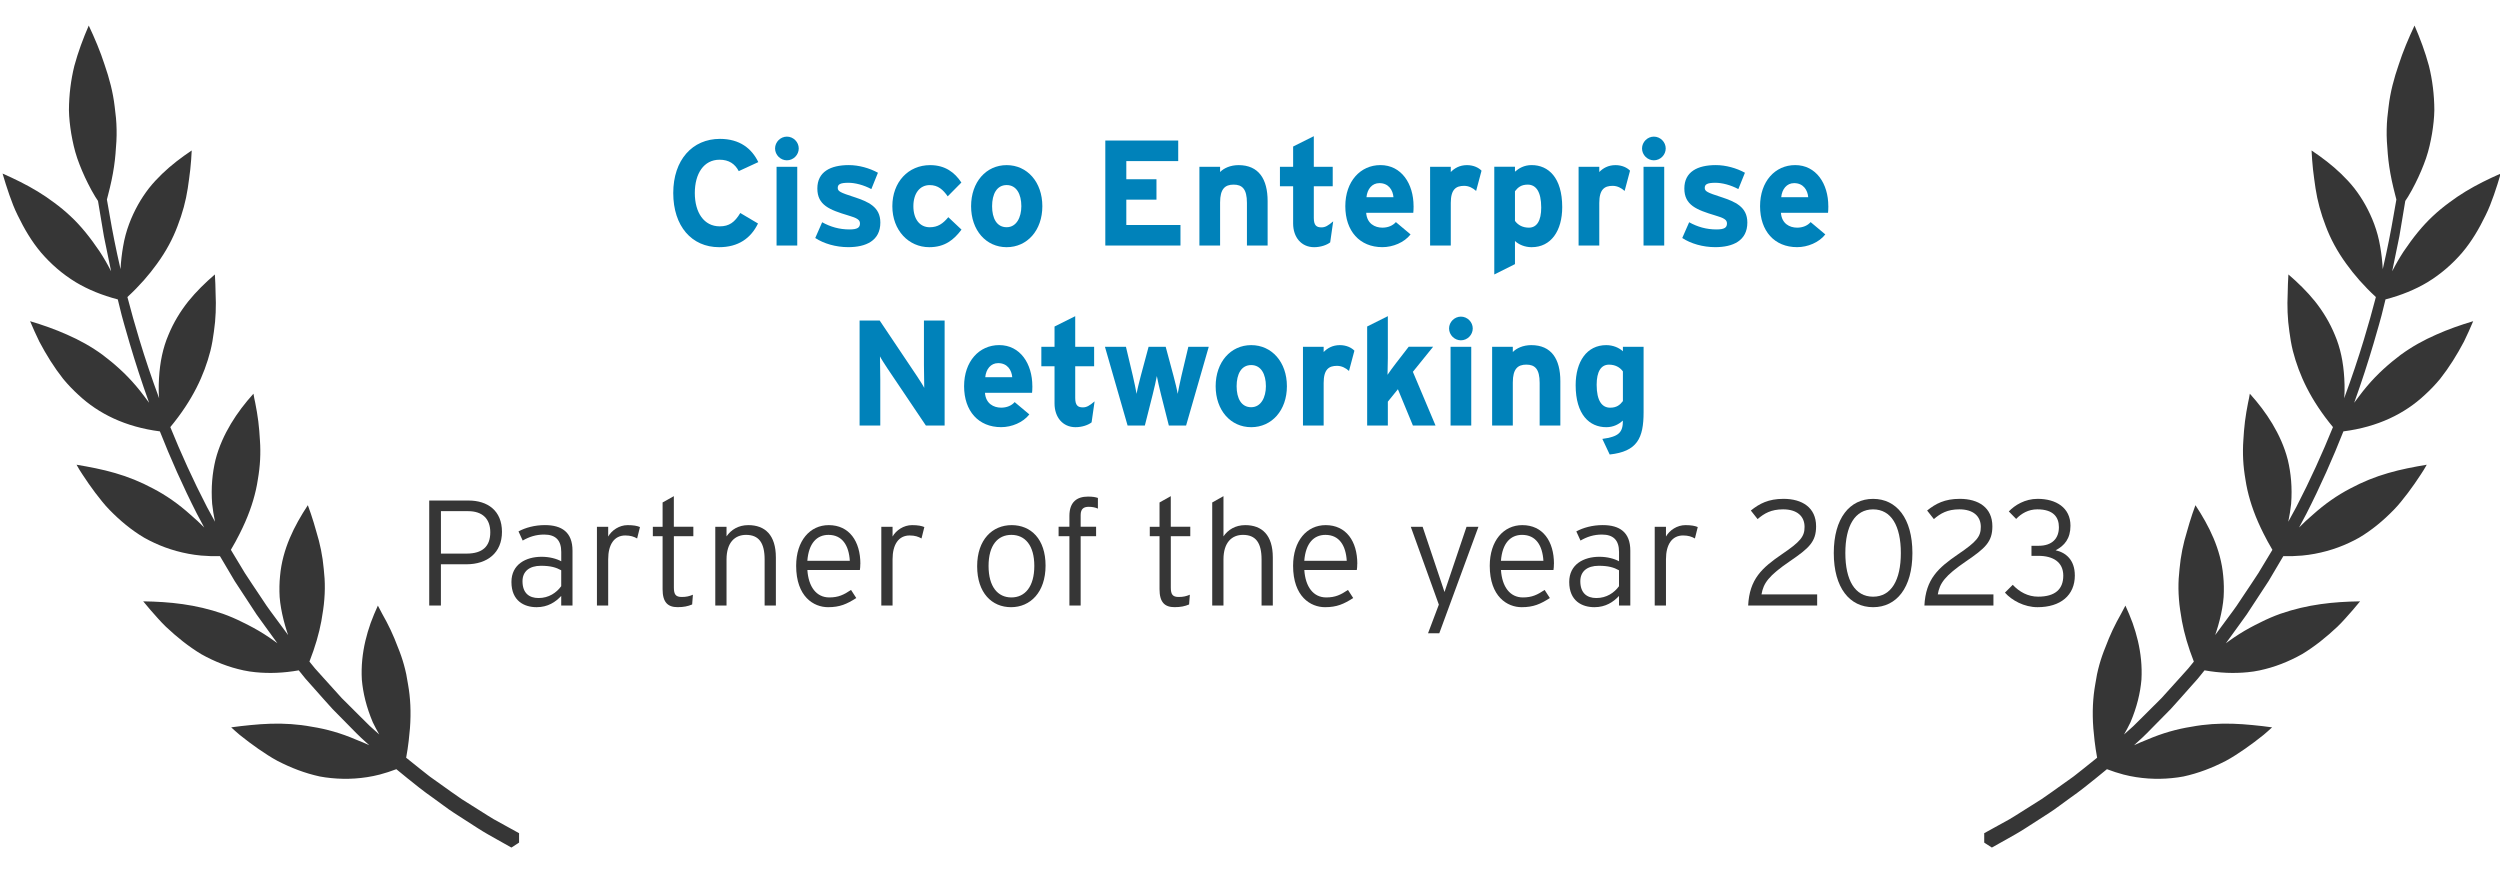 <?xml version="1.0" encoding="UTF-8"?><svg id="Capa_1" xmlns="http://www.w3.org/2000/svg" viewBox="0 0 800 279.82"><defs><style>.cls-1{fill:#363636;}.cls-2{fill:#0082ba;}</style></defs><path class="cls-2" d="M242.64,51.88l-6.24,2.88c-1.2-2.3-3.12-3.65-6.14-3.65-5.04,0-7.92,4.42-7.92,10.66s2.93,10.66,7.97,10.66c3.03,0,4.8-1.3,6.58-4.27l5.67,3.36c-2.3,4.75-6.34,7.58-12.43,7.58-8.79,0-14.69-6.72-14.69-17.33s6.14-17.33,14.93-17.33c6.34,0,10.18,3.07,12.29,7.44Z"/><path class="cls-2" d="M255.6,47.51c0,2.06-1.73,3.79-3.79,3.79s-3.79-1.73-3.79-3.79,1.73-3.79,3.79-3.79,3.79,1.73,3.79,3.79ZM255.12,78.57h-6.62v-25.2h6.62v25.2Z"/><path class="cls-2" d="M281.71,71.22c0,5.81-4.61,7.87-10.27,7.87-3.98,0-7.87-1.15-10.56-2.93l2.21-5.04c2.69,1.49,5.52,2.3,8.74,2.3,2.59,0,3.36-.62,3.36-1.92,0-1.15-.91-1.73-3.7-2.54-6.05-1.82-9.94-3.31-9.94-8.64s4.18-7.49,10.08-7.49c3.17,0,6.62.96,9.31,2.45l-2.11,5.23c-2.5-1.34-5.23-2.02-7.34-2.02-2.69,0-3.41.53-3.41,1.63s.77,1.49,5.23,2.93c4.51,1.49,8.4,3.12,8.4,8.16Z"/><path class="cls-2" d="M307.68,73.48c-2.45,3.26-5.33,5.62-10.32,5.62-6.58,0-11.81-5.38-11.81-13.11s5.09-13.15,12.1-13.15c4.8,0,7.87,2.35,9.99,5.57l-4.37,4.42c-1.49-2.11-3.07-3.6-5.76-3.6-3.17,0-5.23,2.64-5.23,6.77s2.06,6.72,5.23,6.72c2.59,0,4.22-1.15,5.95-3.22l4.22,3.98Z"/><path class="cls-2" d="M333.55,65.99c0,7.73-4.85,13.11-11.42,13.11s-11.38-5.38-11.38-13.11,4.8-13.15,11.38-13.15,11.42,5.42,11.42,13.15ZM326.83,65.99c0-3.84-1.54-6.77-4.7-6.77s-4.66,2.88-4.66,6.77,1.49,6.72,4.66,6.72,4.7-3.22,4.7-6.72Z"/><path class="cls-2" d="M377.75,78.57h-24.05v-33.6h23.33v6.58h-16.61v5.81h9.65v6.53h-9.65v8.11h17.33v6.58Z"/><path class="cls-2" d="M405.64,78.57h-6.62v-13.63c0-4.51-1.54-5.86-4.27-5.86s-4.32,1.34-4.32,5.71v13.78h-6.62v-25.2h6.62v1.68c1.15-1.2,3.26-2.21,5.9-2.21,6.43,0,9.31,4.42,9.31,11.52v14.21Z"/><path class="cls-2" d="M426.62,70.84l-.96,6.72c-1.1.86-3.07,1.54-5.14,1.54-4.08,0-6.72-3.17-6.72-7.58v-11.91h-4.22v-6.24h4.22v-6.48l6.62-3.31v9.79h6.05v6.24h-6.05v10.13c0,2.4.86,3.02,2.45,3.02,1.2,0,2.11-.53,3.74-1.92Z"/><path class="cls-2" d="M452.35,65.99c0,.96-.05,1.63-.1,2.11h-15.07c.24,3.46,2.78,4.75,5.18,4.75,1.82,0,3.36-.67,4.32-1.78l4.7,3.94c-2.02,2.59-5.66,4.08-9.02,4.08-7.25,0-11.86-5.14-11.86-13.11s4.85-13.15,11.23-13.15c6.72,0,10.61,5.95,10.61,13.15ZM445.91,63.11c-.19-2.26-1.54-4.51-4.51-4.51-2.4,0-3.89,1.97-4.13,4.51h8.64Z"/><path class="cls-2" d="M474.09,54.62l-1.73,6.48c-1.06-.96-2.35-1.63-3.84-1.63-2.59,0-4.27,1.1-4.27,5.47v13.63h-6.62v-25.2h6.62v1.68c1.15-1.2,2.83-2.21,5.18-2.21,2.16,0,3.79.86,4.66,1.78Z"/><path class="cls-2" d="M499.91,66.28c0,7.54-3.55,12.82-9.79,12.82-2.21,0-4.13-.86-5.33-1.97v7.39l-6.62,3.31v-34.47h6.62v1.58c1.25-1.1,2.93-2.11,5.33-2.11,5.38,0,9.79,4.03,9.79,13.44ZM493.19,66.42c0-5.18-1.73-7.34-4.32-7.34-2.06,0-3.12.86-4.08,2.11v9.5c1.01,1.39,2.54,2.16,4.46,2.16,2.54,0,3.94-2.21,3.94-6.43Z"/><path class="cls-2" d="M521.61,54.62l-1.73,6.48c-1.06-.96-2.35-1.63-3.84-1.63-2.59,0-4.27,1.1-4.27,5.47v13.63h-6.62v-25.2h6.62v1.68c1.15-1.2,2.83-2.21,5.18-2.21,2.16,0,3.79.86,4.66,1.78Z"/><path class="cls-2" d="M533.03,47.51c0,2.06-1.73,3.79-3.79,3.79s-3.79-1.73-3.79-3.79,1.73-3.79,3.79-3.79,3.79,1.73,3.79,3.79ZM532.55,78.57h-6.62v-25.2h6.62v25.2Z"/><path class="cls-2" d="M559.15,71.22c0,5.81-4.61,7.87-10.27,7.87-3.98,0-7.87-1.15-10.56-2.93l2.21-5.04c2.69,1.49,5.52,2.3,8.74,2.3,2.59,0,3.36-.62,3.36-1.92,0-1.15-.91-1.73-3.7-2.54-6.05-1.82-9.94-3.31-9.94-8.64s4.18-7.49,10.08-7.49c3.17,0,6.62.96,9.31,2.45l-2.11,5.23c-2.5-1.34-5.23-2.02-7.34-2.02-2.69,0-3.41.53-3.41,1.63s.77,1.49,5.23,2.93c4.51,1.49,8.4,3.12,8.4,8.16Z"/><path class="cls-2" d="M585.07,65.99c0,.96-.05,1.63-.1,2.11h-15.07c.24,3.46,2.78,4.75,5.18,4.75,1.82,0,3.36-.67,4.32-1.78l4.7,3.94c-2.02,2.59-5.66,4.08-9.02,4.08-7.25,0-11.86-5.14-11.86-13.11s4.85-13.15,11.23-13.15c6.72,0,10.61,5.95,10.61,13.15ZM578.63,63.11c-.19-2.26-1.54-4.51-4.51-4.51-2.4,0-3.89,1.97-4.13,4.51h8.64Z"/><path class="cls-2" d="M302.28,136.17h-6l-12.34-18.34c-.82-1.25-1.92-2.93-2.35-3.79,0,1.25.1,5.47.1,7.34v14.79h-6.62v-33.6h6.43l11.91,17.76c.82,1.25,1.92,2.93,2.35,3.79,0-1.25-.1-5.47-.1-7.34v-14.21h6.62v33.6Z"/><path class="cls-2" d="M330.36,123.59c0,.96-.05,1.63-.1,2.11h-15.07c.24,3.46,2.78,4.75,5.18,4.75,1.82,0,3.36-.67,4.32-1.78l4.7,3.94c-2.02,2.59-5.66,4.08-9.02,4.08-7.25,0-11.86-5.14-11.86-13.11s4.85-13.15,11.23-13.15c6.72,0,10.61,5.95,10.61,13.15ZM323.92,120.71c-.19-2.26-1.54-4.51-4.51-4.51-2.4,0-3.89,1.97-4.13,4.51h8.64Z"/><path class="cls-2" d="M350.27,128.44l-.96,6.72c-1.1.86-3.07,1.54-5.14,1.54-4.08,0-6.72-3.17-6.72-7.58v-11.91h-4.22v-6.24h4.22v-6.48l6.62-3.31v9.79h6.05v6.24h-6.05v10.13c0,2.4.86,3.02,2.45,3.02,1.2,0,2.11-.53,3.75-1.92Z"/><path class="cls-2" d="M386.8,110.97l-7.25,25.2h-5.52l-2.5-9.89c-.48-1.97-1.15-4.75-1.34-5.95-.19,1.2-.86,3.98-1.34,5.95l-2.5,9.89h-5.52l-7.25-25.2h6.72l2.21,9.31c.43,1.92,1.01,4.56,1.2,5.76.19-1.25.82-3.79,1.34-5.76l2.5-9.31h5.47l2.5,9.31c.53,1.97,1.15,4.51,1.34,5.76.19-1.2.77-3.84,1.2-5.76l2.21-9.31h6.53Z"/><path class="cls-2" d="M411.81,123.59c0,7.73-4.85,13.11-11.42,13.11s-11.38-5.38-11.38-13.11,4.8-13.15,11.38-13.15,11.42,5.42,11.42,13.15ZM405.09,123.59c0-3.84-1.54-6.77-4.71-6.77s-4.66,2.88-4.66,6.77,1.49,6.72,4.66,6.72,4.71-3.22,4.71-6.72Z"/><path class="cls-2" d="M433.41,112.22l-1.73,6.48c-1.06-.96-2.35-1.63-3.84-1.63-2.59,0-4.27,1.1-4.27,5.47v13.63h-6.62v-25.2h6.62v1.68c1.15-1.2,2.83-2.21,5.18-2.21,2.16,0,3.79.86,4.66,1.78Z"/><path class="cls-2" d="M459.38,136.17h-7.25l-4.8-11.62-3.22,3.98v7.63h-6.62v-31.68l6.62-3.31v13.39c0,1.54-.05,4.13-.1,5.38.67-1.01,1.82-2.59,2.69-3.7l4.08-5.28h7.82l-6.48,8.02,7.25,17.19Z"/><path class="cls-2" d="M471.28,105.11c0,2.06-1.73,3.79-3.79,3.79s-3.79-1.73-3.79-3.79,1.73-3.79,3.79-3.79,3.79,1.73,3.79,3.79ZM470.8,136.17h-6.62v-25.2h6.62v25.2Z"/><path class="cls-2" d="M499.31,136.17h-6.62v-13.63c0-4.51-1.54-5.86-4.27-5.86s-4.32,1.34-4.32,5.71v13.78h-6.62v-25.2h6.62v1.68c1.15-1.2,3.26-2.21,5.9-2.21,6.43,0,9.31,4.42,9.31,11.52v14.21Z"/><path class="cls-2" d="M525.95,131.9c0,8.3-2.02,12.58-10.85,13.54l-2.35-4.99c5.18-.72,6.58-1.97,6.58-5.86-1.25,1.1-2.93,2.11-5.33,2.11-5.38,0-9.79-4.03-9.79-13.44,0-7.54,3.55-12.82,9.79-12.82,2.21,0,4.13.86,5.33,1.97v-1.44h6.62v20.93ZM519.33,128.35v-9.5c-1.01-1.39-2.54-2.16-4.46-2.16-2.54,0-3.94,2.21-3.94,6.43,0,5.18,1.73,7.34,4.32,7.34,2.06,0,3.12-.86,4.08-2.11Z"/><path class="cls-1" d="M160.63,170.2c0,6.67-4.66,10.37-11.38,10.37h-8.16v13.2h-3.74v-33.6h12.58c6.1,0,10.7,3.22,10.7,10.03ZM156.89,170.34c0-4.32-2.5-6.77-7.1-6.77h-8.69v13.58h8.21c5.14,0,7.58-2.35,7.58-6.82Z"/><path class="cls-1" d="M183.19,193.77h-3.6v-3.07c-1.78,1.92-4.27,3.6-7.87,3.6-3.94,0-8.06-1.97-8.06-8.07,0-5.66,4.66-8.06,9.65-8.06,2.54,0,4.8.62,6.29,1.44v-2.98c0-3.74-1.78-5.57-5.47-5.57-2.64,0-4.8.72-6.87,1.92l-1.34-2.93c2.21-1.2,5.18-2.02,8.45-2.02,5.42,0,8.83,2.3,8.83,8.16v17.57ZM179.59,187.58v-5.09c-1.63-.91-3.41-1.44-6.48-1.44-3.7,0-5.91,1.78-5.91,4.94,0,3.74,2.06,5.38,5.14,5.38,3.26,0,5.71-1.68,7.25-3.79Z"/><path class="cls-1" d="M204.79,168.66l-.91,3.65c-1.01-.58-2.11-.96-3.79-.96-3.5,0-5.47,2.83-5.47,7.63v14.79h-3.6v-25.2h3.6v3.12c1.15-2.02,3.55-3.65,6.24-3.65,1.87,0,3.07.24,3.94.62Z"/><path class="cls-1" d="M221.88,171.59h-6.24v16.42c0,2.26.62,3.02,2.54,3.02,1.44,0,2.4-.24,3.55-.72l-.24,3.12c-1.39.58-2.74.86-4.66.86-3.12,0-4.8-1.54-4.8-5.71v-16.99h-3.12v-3.02h3.12v-7.78l3.6-2.02v9.79h6.24v3.02Z"/><path class="cls-1" d="M248.28,193.77h-3.6v-14.74c0-5.42-1.92-7.87-5.95-7.87-3.5,0-6.24,2.35-6.24,7.87v14.74h-3.6v-25.2h3.6v3.07c1.44-2.11,3.79-3.6,6.96-3.6,5.33,0,8.83,3.12,8.83,10.37v15.36Z"/><path class="cls-1" d="M275.3,180.42c0,.86-.05,1.39-.14,1.97h-16.8c.34,5.38,2.88,8.79,7.01,8.79,2.93,0,4.66-.86,6.96-2.4l1.68,2.59c-3.02,1.92-5.23,2.93-9.02,2.93-4.61,0-10.22-3.36-10.22-13.25,0-8.02,4.42-13.01,10.42-13.01,6.58,0,10.13,5.18,10.13,12.39ZM271.94,179.46c-.29-4.9-2.4-8.3-6.82-8.3-3.75,0-6.34,2.69-6.77,8.3h13.59Z"/><path class="cls-1" d="M295.79,168.66l-.91,3.65c-1.01-.58-2.11-.96-3.79-.96-3.5,0-5.47,2.83-5.47,7.63v14.79h-3.6v-25.2h3.6v3.12c1.15-2.02,3.55-3.65,6.24-3.65,1.87,0,3.07.24,3.94.62Z"/><path class="cls-1" d="M334.58,181c0,8.54-4.9,13.3-11.04,13.3s-10.85-4.56-10.85-13.11,4.9-13.15,11.04-13.15,10.85,4.42,10.85,12.96ZM330.98,181.1c0-6.62-2.98-9.94-7.34-9.94s-7.3,3.31-7.3,9.94,2.93,10.08,7.3,10.08,7.34-3.46,7.34-10.08Z"/><path class="cls-1" d="M351.33,162.76c-.82-.38-1.78-.58-2.93-.58-1.49,0-2.59.53-2.59,2.64v3.74h4.94v3.02h-4.94v22.18h-3.6v-22.18h-3.46v-3.02h3.46v-3.46c0-4.51,2.45-6.19,5.95-6.19,1.44,0,2.3.14,3.17.43v3.41Z"/><path class="cls-1" d="M380.9,171.59h-6.24v16.42c0,2.26.62,3.02,2.54,3.02,1.44,0,2.4-.24,3.55-.72l-.24,3.12c-1.39.58-2.74.86-4.66.86-3.12,0-4.8-1.54-4.8-5.71v-16.99h-3.12v-3.02h3.12v-7.78l3.6-2.02v9.79h6.24v3.02Z"/><path class="cls-1" d="M407.3,193.77h-3.6v-14.74c0-5.42-1.92-7.87-5.95-7.87-3.5,0-6.24,2.35-6.24,7.87v14.74h-3.6v-32.98l3.6-2.02v12.87c1.44-2.11,3.79-3.6,6.96-3.6,5.33,0,8.83,3.12,8.83,10.37v15.36Z"/><path class="cls-1" d="M434.32,180.42c0,.86-.05,1.39-.14,1.97h-16.8c.34,5.38,2.88,8.79,7.01,8.79,2.93,0,4.66-.86,6.96-2.4l1.68,2.59c-3.02,1.92-5.23,2.93-9.02,2.93-4.61,0-10.22-3.36-10.22-13.25,0-8.02,4.42-13.01,10.42-13.01,6.58,0,10.13,5.18,10.13,12.39ZM430.96,179.46c-.29-4.9-2.4-8.3-6.82-8.3-3.74,0-6.34,2.69-6.77,8.3h13.59Z"/><path class="cls-1" d="M473.1,168.57l-12.53,34.08h-3.6l3.46-9.17-8.98-24.91h3.79l6.14,18.29.86,2.59.86-2.54,6.19-18.34h3.79Z"/><path class="cls-1" d="M497.25,180.42c0,.86-.05,1.39-.14,1.97h-16.8c.34,5.38,2.88,8.79,7.01,8.79,2.93,0,4.66-.86,6.96-2.4l1.68,2.59c-3.02,1.92-5.23,2.93-9.02,2.93-4.61,0-10.22-3.36-10.22-13.25,0-8.02,4.42-13.01,10.42-13.01,6.58,0,10.13,5.18,10.13,12.39ZM493.89,179.46c-.29-4.9-2.4-8.3-6.82-8.3-3.74,0-6.34,2.69-6.77,8.3h13.59Z"/><path class="cls-1" d="M521.68,193.77h-3.6v-3.07c-1.78,1.92-4.27,3.6-7.87,3.6-3.94,0-8.06-1.97-8.06-8.07,0-5.66,4.66-8.06,9.65-8.06,2.54,0,4.8.62,6.29,1.44v-2.98c0-3.74-1.78-5.57-5.47-5.57-2.64,0-4.8.72-6.86,1.92l-1.34-2.93c2.21-1.2,5.18-2.02,8.45-2.02,5.42,0,8.83,2.3,8.83,8.16v17.57ZM518.08,187.58v-5.09c-1.63-.91-3.41-1.44-6.48-1.44-3.7,0-5.9,1.78-5.9,4.94,0,3.74,2.06,5.38,5.14,5.38,3.26,0,5.71-1.68,7.25-3.79Z"/><path class="cls-1" d="M543.28,168.66l-.91,3.65c-1.01-.58-2.11-.96-3.79-.96-3.5,0-5.47,2.83-5.47,7.63v14.79h-3.6v-25.2h3.6v3.12c1.15-2.02,3.55-3.65,6.24-3.65,1.87,0,3.07.24,3.94.62Z"/><path class="cls-1" d="M581.49,193.77h-22.08c.43-8.5,4.42-12.05,10.8-16.42,5.95-4.03,7.25-5.67,7.25-8.74,0-3.46-2.45-5.62-6.87-5.62-3.84,0-6.05,1.3-8.16,3.12l-2.16-2.74c2.74-2.21,5.62-3.74,10.46-3.74,5.95,0,10.42,2.78,10.42,8.79,0,4.99-2.3,7.01-8.4,11.18-6.82,4.66-8.45,7.01-9.07,10.61h17.81v3.55Z"/><path class="cls-1" d="M611.97,176.97c0,11.14-5.09,17.33-12.58,17.33s-12.58-6.19-12.58-17.33,5.09-17.33,12.58-17.33,12.58,6.19,12.58,17.33ZM608.27,176.97c0-8.69-3.07-13.97-8.88-13.97s-8.88,5.28-8.88,13.97,3.07,13.97,8.88,13.97,8.88-5.28,8.88-13.97Z"/><path class="cls-1" d="M637.89,193.77h-22.08c.43-8.5,4.42-12.05,10.8-16.42,5.95-4.03,7.25-5.67,7.25-8.74,0-3.46-2.45-5.62-6.86-5.62-3.84,0-6.05,1.3-8.16,3.12l-2.16-2.74c2.74-2.21,5.62-3.74,10.46-3.74,5.95,0,10.42,2.78,10.42,8.79,0,4.99-2.3,7.01-8.4,11.18-6.82,4.66-8.45,7.01-9.07,10.61h17.81v3.55Z"/><path class="cls-1" d="M663.95,184.12c0,6.38-4.56,10.18-11.95,10.18-4.27,0-8.26-2.21-10.42-4.66l2.5-2.5c2.11,2.26,4.85,3.79,8.11,3.79,5.47,0,8.06-2.4,8.06-6.72s-3.22-6.34-7.97-6.34h-2.21v-3.22h2.3c4.37,0,6.48-2.4,6.48-5.95,0-3.22-1.78-5.71-6.91-5.71-2.83,0-5.09,1.3-6.77,3.07l-2.35-2.4c1.92-2.02,5.18-4.03,9.22-4.03,5.9,0,10.51,2.83,10.51,8.59,0,4.08-1.87,6.38-4.75,7.87,3.26.72,6.14,3.07,6.14,8.02Z"/><path class="cls-1" d="M166.19,266.67c-1.58-.87-3.15-1.74-4.75-2.62-1.15-.64-2.31-1.28-3.48-1.92-.71-.4-1.4-.84-2.09-1.28-.44-.28-.87-.56-1.31-.83-2.27-1.43-4.55-2.87-6.85-4.32-2.26-1.51-4.45-3.15-6.7-4.73-1.12-.8-2.24-1.6-3.37-2.4-.2-.14-.38-.29-.57-.44-.91-.69-1.79-1.42-2.7-2.13-1.46-1.17-2.93-2.35-4.4-3.53.34-1.85.61-3.65.81-5.37.33-2.73.55-5.37.58-7.84.04-2.47-.07-4.81-.32-7.03-.12-1.11-.29-2.18-.47-3.24-.16-1.09-.35-2.15-.56-3.19-.44-2.08-.99-4.05-1.65-5.95-.33-.95-.68-1.88-1.06-2.79-.37-.91-.71-1.87-1.1-2.78-.76-1.83-1.61-3.61-2.51-5.33-.45-.86-.92-1.72-1.4-2.56l-1.37-2.6c-.83,1.82-1.62,3.69-2.31,5.58-.66,1.86-1.23,3.77-1.69,5.72-.91,3.91-1.38,8.03-1.13,12.42.37,4.26,1.46,8.8,3.51,13.63.61,1.27,1.3,2.57,2.06,3.89l-2.99-2.68c-1.02-.97-2.01-1.99-3.01-2.98-2-2-4.01-4-6.02-6l-5.7-6.31c-.95-1.06-1.91-2.09-2.84-3.16l-1.78-2.19c1.82-4.65,3.07-8.95,3.81-12.95.41-2.38.8-4.78.96-7.04.18-2.27.2-4.45.08-6.55-.06-1.05-.15-2.09-.27-3.11-.1-1.04-.21-2.07-.36-3.09-.29-2.03-.7-4.01-1.19-5.94-.25-.96-.52-1.92-.81-2.86l-.83-2.87c-.57-1.91-1.22-3.78-1.9-5.64-4.36,6.63-8.12,14.01-8.89,22.62-.22,2.17-.27,4.43-.13,6.8.18,2.34.62,4.73,1.25,7.27.32,1.26.69,2.55,1.12,3.87.11.33.22.66.34,1-1.48-2-2.96-4-4.43-6-.82-1.14-1.69-2.24-2.47-3.4-.78-1.16-1.55-2.32-2.32-3.48-1.54-2.32-3.11-4.61-4.6-6.93-1.43-2.36-2.84-4.71-4.25-7.05-.08-.14-.17-.28-.25-.42,1.05-1.77,1.99-3.49,2.83-5.18,1.24-2.46,2.31-4.88,3.16-7.21.86-2.33,1.52-4.6,2.02-6.8.25-1.1.45-2.19.61-3.26.18-1.08.35-2.17.47-3.24.25-2.14.35-4.23.33-6.28,0-2.06-.21-4.04-.33-6.09-.16-2.03-.42-4.03-.75-6-.16-.99-.35-1.97-.54-2.95l-.31-1.46-.26-1.49c-2.73,3.02-5.12,6.14-7.22,9.63-2.07,3.47-3.85,7.3-4.93,11.53-1.01,4.2-1.47,8.88-1.07,14.11.2,1.82.5,3.72.91,5.7-.85-1.56-1.7-3.12-2.54-4.66-4.49-8.67-8.38-17.28-11.76-25.62,7.16-8.66,10.82-16.6,12.83-24.38.52-2.09.85-4.14,1.12-6.19.31-2.07.49-4.12.57-6.15.08-2.03.07-4.05-.03-6.06-.03-2.03-.1-4.06-.23-6.07-3.04,2.62-5.96,5.45-8.53,8.64-2.5,3.16-4.68,6.69-6.35,10.76-1.74,4.08-2.7,8.61-3,13.84-.08,1.31-.11,2.66-.09,4.05,0,.77.06,1.54.13,2.33-2.4-6.48-4.49-12.74-6.29-18.68-1.46-4.8-2.73-9.37-3.86-13.71,3.87-3.57,6.93-7.1,9.46-10.62,2.95-4.05,5.08-8.07,6.58-12.08,1.56-4.02,2.66-8.05,3.27-12.07.28-2.01.59-4.03.81-6.06.22-2.02.36-4.05.46-6.07-3.32,2.22-6.54,4.66-9.49,7.5-1.47,1.42-2.9,2.94-4.19,4.58-1.27,1.64-2.45,3.4-3.51,5.3-2.11,3.81-3.93,8.24-4.77,13.36-.4,2.26-.68,4.67-.82,7.23-1.51-6.53-2.63-12.28-3.44-17.04-.34-1.91-.64-3.65-.92-5.23.13-.51.27-1.03.39-1.53.39-1.56.79-3.09,1.09-4.58.63-2.98,1.05-5.81,1.27-8.51.23-2.71.42-5.32.35-7.82-.04-2.51-.29-4.92-.61-7.27-.54-4.7-1.74-9.11-3.22-13.4-1.38-4.29-3.14-8.44-5.08-12.56-1.79,4.12-3.4,8.41-4.61,12.9-1.11,4.49-1.7,9.2-1.73,14.13.04,2.47.32,4.98.74,7.56.45,2.57,1.01,5.21,1.92,7.88.93,2.67,2.08,5.39,3.47,8.14.7,1.38,1.43,2.77,2.29,4.16.28.45.58.9.88,1.35.27,1.61.56,3.39.89,5.34.2,1.23.42,2.52.65,3.88.11.68.23,1.37.35,2.08.14.7.29,1.43.44,2.16.58,2.8,1.2,5.82,1.86,9.04-1.17-2.29-2.4-4.41-3.69-6.37-3.01-4.44-5.97-8.16-9.33-11.28-1.66-1.56-3.39-2.98-5.16-4.28-1.75-1.31-3.49-2.5-5.31-3.6-3.62-2.2-7.4-4.04-11.24-5.73.67,2.3,1.39,4.58,2.17,6.82.78,2.24,1.62,4.44,2.68,6.56,2.07,4.26,4.42,8.3,7.48,11.92,3.11,3.61,6.76,6.83,11.13,9.49,3.84,2.3,8.32,4.15,13.41,5.48.18.74.37,1.49.55,2.24.87,3.8,2.09,7.72,3.26,11.84,1.78,6.03,3.84,12.4,6.21,18.99-.54-.72-1.07-1.42-1.58-2.11-.83-1.12-1.68-2.19-2.54-3.2-3.43-4.06-7.13-7.28-10.72-9.99-3.66-2.69-7.49-4.78-11.42-6.5-3.87-1.73-7.8-3.1-11.82-4.3.94,2.21,1.9,4.4,2.95,6.53,1.12,2.12,2.3,4.18,3.57,6.18,1.27,2,2.62,3.92,4.07,5.76,1.5,1.82,3.16,3.54,4.91,5.14,6.42,6,14.99,10.23,26.03,11.65,3.38,8.57,7.3,17.43,11.84,26.35.78,1.46,1.56,2.94,2.35,4.41-1.43-1.45-2.87-2.8-4.33-4.03-3.94-3.55-7.92-6.3-12.01-8.43-4.02-2.16-8.01-3.76-12.13-4.95-4.08-1.2-8.32-1.99-12.39-2.68l.9,1.56.98,1.53c.66,1.01,1.34,2.01,2.02,3,1.37,1.97,2.81,3.88,4.31,5.71,1.47,1.85,3.19,3.54,4.92,5.15,1.75,1.61,3.59,3.11,5.53,4.47.98.68,1.96,1.34,3,1.94,1.06.6,2.15,1.15,3.27,1.67,2.24,1.04,4.59,1.91,7.07,2.59,2.49.68,5.08,1.19,7.87,1.45,1.94.17,3.95.23,6.03.19.16.27.31.53.47.79,1.41,2.39,2.83,4.79,4.26,7.21,1.54,2.35,3.08,4.71,4.64,7.08.78,1.19,1.55,2.37,2.33,3.56.83,1.15,1.67,2.31,2.5,3.47,1.39,1.92,2.78,3.84,4.18,5.77-.29-.21-.59-.44-.88-.65-1.13-.82-2.27-1.59-3.39-2.3-2.25-1.43-4.52-2.64-6.73-3.71-2.16-1.1-4.31-2.02-6.47-2.79-8.72-3.02-17-3.85-25.47-3.97,1.55,1.89,3.13,3.74,4.76,5.52.82.89,1.62,1.78,2.5,2.61.88.83,1.78,1.64,2.69,2.43,1.82,1.58,3.7,3.06,5.65,4.41.98.68,1.96,1.33,2.99,1.94,1.05.59,2.12,1.15,3.21,1.66,2.18,1.03,4.44,1.92,6.79,2.62,2.36.69,4.74,1.25,7.38,1.49,4.33.43,8.92.27,13.8-.6l2.14,2.65,2.88,3.24c1.93,2.15,3.82,4.35,5.78,6.47,2.03,2.06,4.06,4.12,6.09,6.18,1.03,1.01,1.99,2.09,3.07,3.05l2.6,2.37c-1.42-.65-2.82-1.25-4.2-1.78-4.87-2.1-9.56-3.41-14.16-4.13-4.47-.84-8.83-1.09-13.14-.97-2.16.06-4.3.22-6.43.43-2.1.2-4.17.44-6.25.73.91.83,1.81,1.66,2.76,2.44.97.77,1.94,1.53,2.92,2.27,1.96,1.47,3.96,2.87,6,4.17,1.03.64,2.03,1.28,3.11,1.84,1.08.56,2.18,1.08,3.28,1.58,2.21.99,4.47,1.84,6.77,2.52,1.15.34,2.32.64,3.5.9,1.21.23,2.44.4,3.68.52,2.48.25,5.01.3,7.59.13,2.59-.18,5.2-.56,7.92-1.26,1.75-.46,3.52-1.04,5.32-1.72,2.43,1.99,4.85,3.99,7.31,5.9,1.44,1.12,2.9,2.22,4.39,3.25,1.14.83,2.27,1.65,3.4,2.48,1.14.82,2.24,1.67,3.43,2.4,2.34,1.51,4.66,3,6.97,4.49.26.18.53.34.8.51,2.03,1.31,4.15,2.47,6.23,3.64,1.44.8,2.86,1.61,4.29,2.41.68-.42,1.35-.86,2.03-1.31.14-.1.28-.19.42-.28,0-.17,0-.34,0-.51,0-.83,0-1.65,0-2.46Z"/><path class="cls-1" d="M634.86,266.67c1.58-.87,3.15-1.74,4.75-2.62,1.15-.64,2.31-1.28,3.48-1.92.71-.4,1.4-.84,2.09-1.28.44-.28.87-.56,1.31-.83,2.27-1.43,4.55-2.87,6.85-4.32,2.26-1.51,4.45-3.15,6.7-4.73,1.12-.8,2.24-1.6,3.37-2.4.2-.14.38-.29.57-.44.91-.69,1.79-1.42,2.7-2.13,1.46-1.17,2.93-2.35,4.4-3.53-.34-1.85-.61-3.65-.81-5.37-.33-2.73-.55-5.37-.58-7.84-.04-2.47.07-4.81.32-7.03.12-1.11.29-2.18.47-3.24.16-1.09.35-2.15.56-3.19.44-2.08.99-4.05,1.65-5.95.33-.95.68-1.88,1.06-2.79.37-.91.71-1.87,1.1-2.78.76-1.83,1.61-3.61,2.51-5.33.45-.86.92-1.72,1.4-2.56l1.37-2.6c.83,1.82,1.62,3.69,2.31,5.58.66,1.86,1.23,3.77,1.69,5.72.91,3.91,1.38,8.03,1.13,12.42-.37,4.26-1.46,8.8-3.51,13.63-.61,1.27-1.3,2.57-2.06,3.89l2.99-2.68c1.02-.97,2.01-1.99,3.01-2.98,2-2,4.01-4,6.02-6l5.7-6.31c.95-1.06,1.91-2.09,2.84-3.16l1.78-2.19c-1.82-4.65-3.07-8.95-3.81-12.95-.41-2.38-.8-4.78-.96-7.04-.18-2.27-.2-4.45-.08-6.55.06-1.05.15-2.09.27-3.11.1-1.04.21-2.07.36-3.09.29-2.03.7-4.01,1.19-5.94.25-.96.52-1.92.81-2.86l.83-2.87c.57-1.91,1.22-3.78,1.9-5.64,4.36,6.63,8.12,14.01,8.89,22.62.22,2.17.27,4.43.13,6.8-.18,2.34-.62,4.73-1.25,7.27-.32,1.26-.69,2.55-1.12,3.87-.11.33-.22.66-.34,1,1.48-2,2.96-4,4.43-6,.82-1.14,1.69-2.24,2.47-3.4.78-1.16,1.55-2.32,2.32-3.48,1.54-2.32,3.11-4.61,4.6-6.93,1.43-2.36,2.84-4.71,4.25-7.05.08-.14.17-.28.25-.42-1.05-1.77-1.99-3.49-2.83-5.18-1.24-2.46-2.31-4.88-3.16-7.21-.86-2.33-1.52-4.6-2.02-6.8-.25-1.1-.45-2.19-.61-3.26-.18-1.08-.35-2.17-.47-3.24-.25-2.14-.35-4.23-.33-6.28,0-2.06.21-4.04.33-6.09.16-2.03.42-4.03.75-6,.16-.99.35-1.97.54-2.95l.31-1.46.26-1.49c2.73,3.02,5.12,6.14,7.22,9.63,2.07,3.47,3.85,7.3,4.93,11.53,1.01,4.2,1.47,8.88,1.07,14.11-.2,1.82-.5,3.72-.91,5.7.85-1.56,1.7-3.12,2.54-4.66,4.49-8.67,8.38-17.28,11.76-25.62-7.16-8.66-10.82-16.6-12.83-24.38-.52-2.09-.85-4.14-1.12-6.19-.31-2.07-.49-4.12-.57-6.15-.08-2.03-.07-4.05.03-6.06.03-2.03.1-4.06.23-6.07,3.04,2.62,5.96,5.45,8.53,8.64,2.5,3.16,4.68,6.69,6.35,10.76,1.74,4.08,2.7,8.61,3,13.84.08,1.31.11,2.66.09,4.05,0,.77-.06,1.54-.13,2.33,2.4-6.48,4.49-12.74,6.29-18.68,1.46-4.8,2.73-9.37,3.86-13.71-3.87-3.57-6.93-7.1-9.46-10.62-2.95-4.05-5.08-8.07-6.58-12.08-1.56-4.02-2.66-8.05-3.27-12.07-.28-2.01-.59-4.03-.81-6.06-.22-2.02-.36-4.05-.46-6.07,3.32,2.22,6.54,4.66,9.49,7.5,1.47,1.42,2.9,2.94,4.19,4.58,1.27,1.64,2.45,3.4,3.51,5.3,2.11,3.81,3.93,8.24,4.77,13.36.4,2.26.68,4.67.82,7.23,1.51-6.53,2.63-12.28,3.44-17.04.34-1.91.64-3.65.92-5.23-.13-.51-.27-1.03-.39-1.53-.39-1.56-.79-3.09-1.09-4.58-.63-2.98-1.05-5.81-1.27-8.51-.23-2.71-.42-5.32-.35-7.82.04-2.51.29-4.92.61-7.27.54-4.7,1.74-9.11,3.22-13.4,1.38-4.29,3.14-8.44,5.08-12.56,1.79,4.12,3.4,8.41,4.61,12.9,1.11,4.49,1.7,9.2,1.73,14.13-.04,2.47-.32,4.98-.74,7.56-.45,2.57-1.01,5.21-1.92,7.88-.93,2.67-2.08,5.39-3.47,8.14-.7,1.38-1.43,2.77-2.29,4.16-.28.45-.58.9-.88,1.35-.27,1.61-.56,3.39-.89,5.34-.2,1.23-.42,2.52-.65,3.88-.11.68-.23,1.37-.35,2.08-.14.7-.29,1.43-.44,2.16-.58,2.8-1.2,5.82-1.86,9.04,1.17-2.29,2.4-4.41,3.69-6.37,3.01-4.44,5.97-8.16,9.33-11.28,1.66-1.56,3.39-2.98,5.16-4.28,1.75-1.31,3.49-2.5,5.31-3.6,3.62-2.2,7.4-4.04,11.24-5.73-.67,2.3-1.39,4.58-2.17,6.82-.78,2.24-1.62,4.44-2.68,6.56-2.07,4.26-4.42,8.3-7.48,11.92-3.11,3.61-6.76,6.83-11.13,9.49-3.84,2.3-8.32,4.15-13.41,5.48-.18.74-.37,1.49-.55,2.24-.87,3.8-2.09,7.72-3.26,11.84-1.78,6.03-3.84,12.4-6.21,18.99.54-.72,1.07-1.42,1.58-2.11.83-1.12,1.68-2.19,2.54-3.2,3.43-4.06,7.13-7.28,10.72-9.99,3.66-2.69,7.49-4.78,11.42-6.5,3.87-1.73,7.8-3.1,11.82-4.3-.94,2.21-1.9,4.4-2.95,6.53-1.12,2.12-2.3,4.18-3.57,6.18-1.27,2-2.62,3.92-4.07,5.76-1.5,1.82-3.16,3.54-4.91,5.14-6.42,6-14.99,10.23-26.03,11.65-3.38,8.57-7.3,17.43-11.84,26.35-.78,1.46-1.56,2.94-2.35,4.41,1.43-1.45,2.87-2.8,4.33-4.03,3.94-3.55,7.92-6.3,12.01-8.43,4.02-2.16,8.01-3.76,12.13-4.95,4.08-1.2,8.32-1.99,12.39-2.68l-.9,1.56-.98,1.53c-.66,1.01-1.34,2.01-2.02,3-1.37,1.97-2.81,3.88-4.31,5.71-1.47,1.85-3.19,3.54-4.92,5.15-1.75,1.61-3.59,3.11-5.53,4.47-.98.68-1.96,1.34-3,1.94-1.06.6-2.15,1.15-3.27,1.67-2.24,1.04-4.59,1.91-7.07,2.59-2.49.68-5.08,1.19-7.87,1.45-1.94.17-3.95.23-6.03.19-.16.27-.31.53-.47.79-1.41,2.39-2.83,4.79-4.26,7.21-1.54,2.35-3.08,4.71-4.64,7.08-.78,1.19-1.55,2.37-2.33,3.56-.83,1.15-1.67,2.31-2.5,3.47-1.39,1.92-2.78,3.84-4.18,5.77.29-.21.59-.44.88-.65,1.13-.82,2.27-1.59,3.39-2.3,2.25-1.43,4.52-2.64,6.73-3.71,2.16-1.1,4.31-2.02,6.47-2.79,8.72-3.02,17-3.85,25.47-3.97-1.55,1.89-3.13,3.74-4.76,5.52-.82.89-1.62,1.78-2.5,2.61-.88.83-1.78,1.64-2.69,2.43-1.82,1.58-3.7,3.06-5.65,4.41-.98.68-1.96,1.33-2.99,1.94-1.05.59-2.12,1.15-3.21,1.66-2.18,1.03-4.44,1.92-6.79,2.62-2.36.69-4.74,1.25-7.38,1.49-4.33.43-8.92.27-13.8-.6l-2.14,2.65-2.88,3.24c-1.93,2.15-3.82,4.35-5.78,6.47-2.03,2.06-4.06,4.12-6.09,6.18-1.03,1.01-1.99,2.09-3.07,3.05l-2.6,2.37c1.42-.65,2.82-1.25,4.2-1.78,4.87-2.1,9.56-3.41,14.16-4.13,4.47-.84,8.83-1.09,13.14-.97,2.16.06,4.3.22,6.43.43,2.1.2,4.17.44,6.25.73-.91.83-1.81,1.66-2.76,2.44-.97.77-1.94,1.53-2.92,2.27-1.96,1.47-3.96,2.87-6,4.17-1.03.64-2.03,1.28-3.11,1.84-1.08.56-2.18,1.08-3.28,1.58-2.21.99-4.47,1.84-6.77,2.52-1.15.34-2.32.64-3.5.9-1.21.23-2.44.4-3.68.52-2.48.25-5.01.3-7.59.13-2.59-.18-5.2-.56-7.92-1.26-1.75-.46-3.52-1.04-5.32-1.72-2.43,1.99-4.85,3.99-7.31,5.9-1.44,1.12-2.9,2.22-4.39,3.25-1.14.83-2.27,1.65-3.4,2.48-1.14.82-2.24,1.67-3.43,2.4-2.34,1.51-4.66,3-6.97,4.49-.26.18-.53.34-.8.51-2.03,1.31-4.15,2.47-6.23,3.64-1.44.8-2.86,1.61-4.29,2.41-.68-.42-1.35-.86-2.03-1.31-.14-.1-.28-.19-.42-.28,0-.17,0-.34,0-.51,0-.83,0-1.65,0-2.46Z"/></svg>